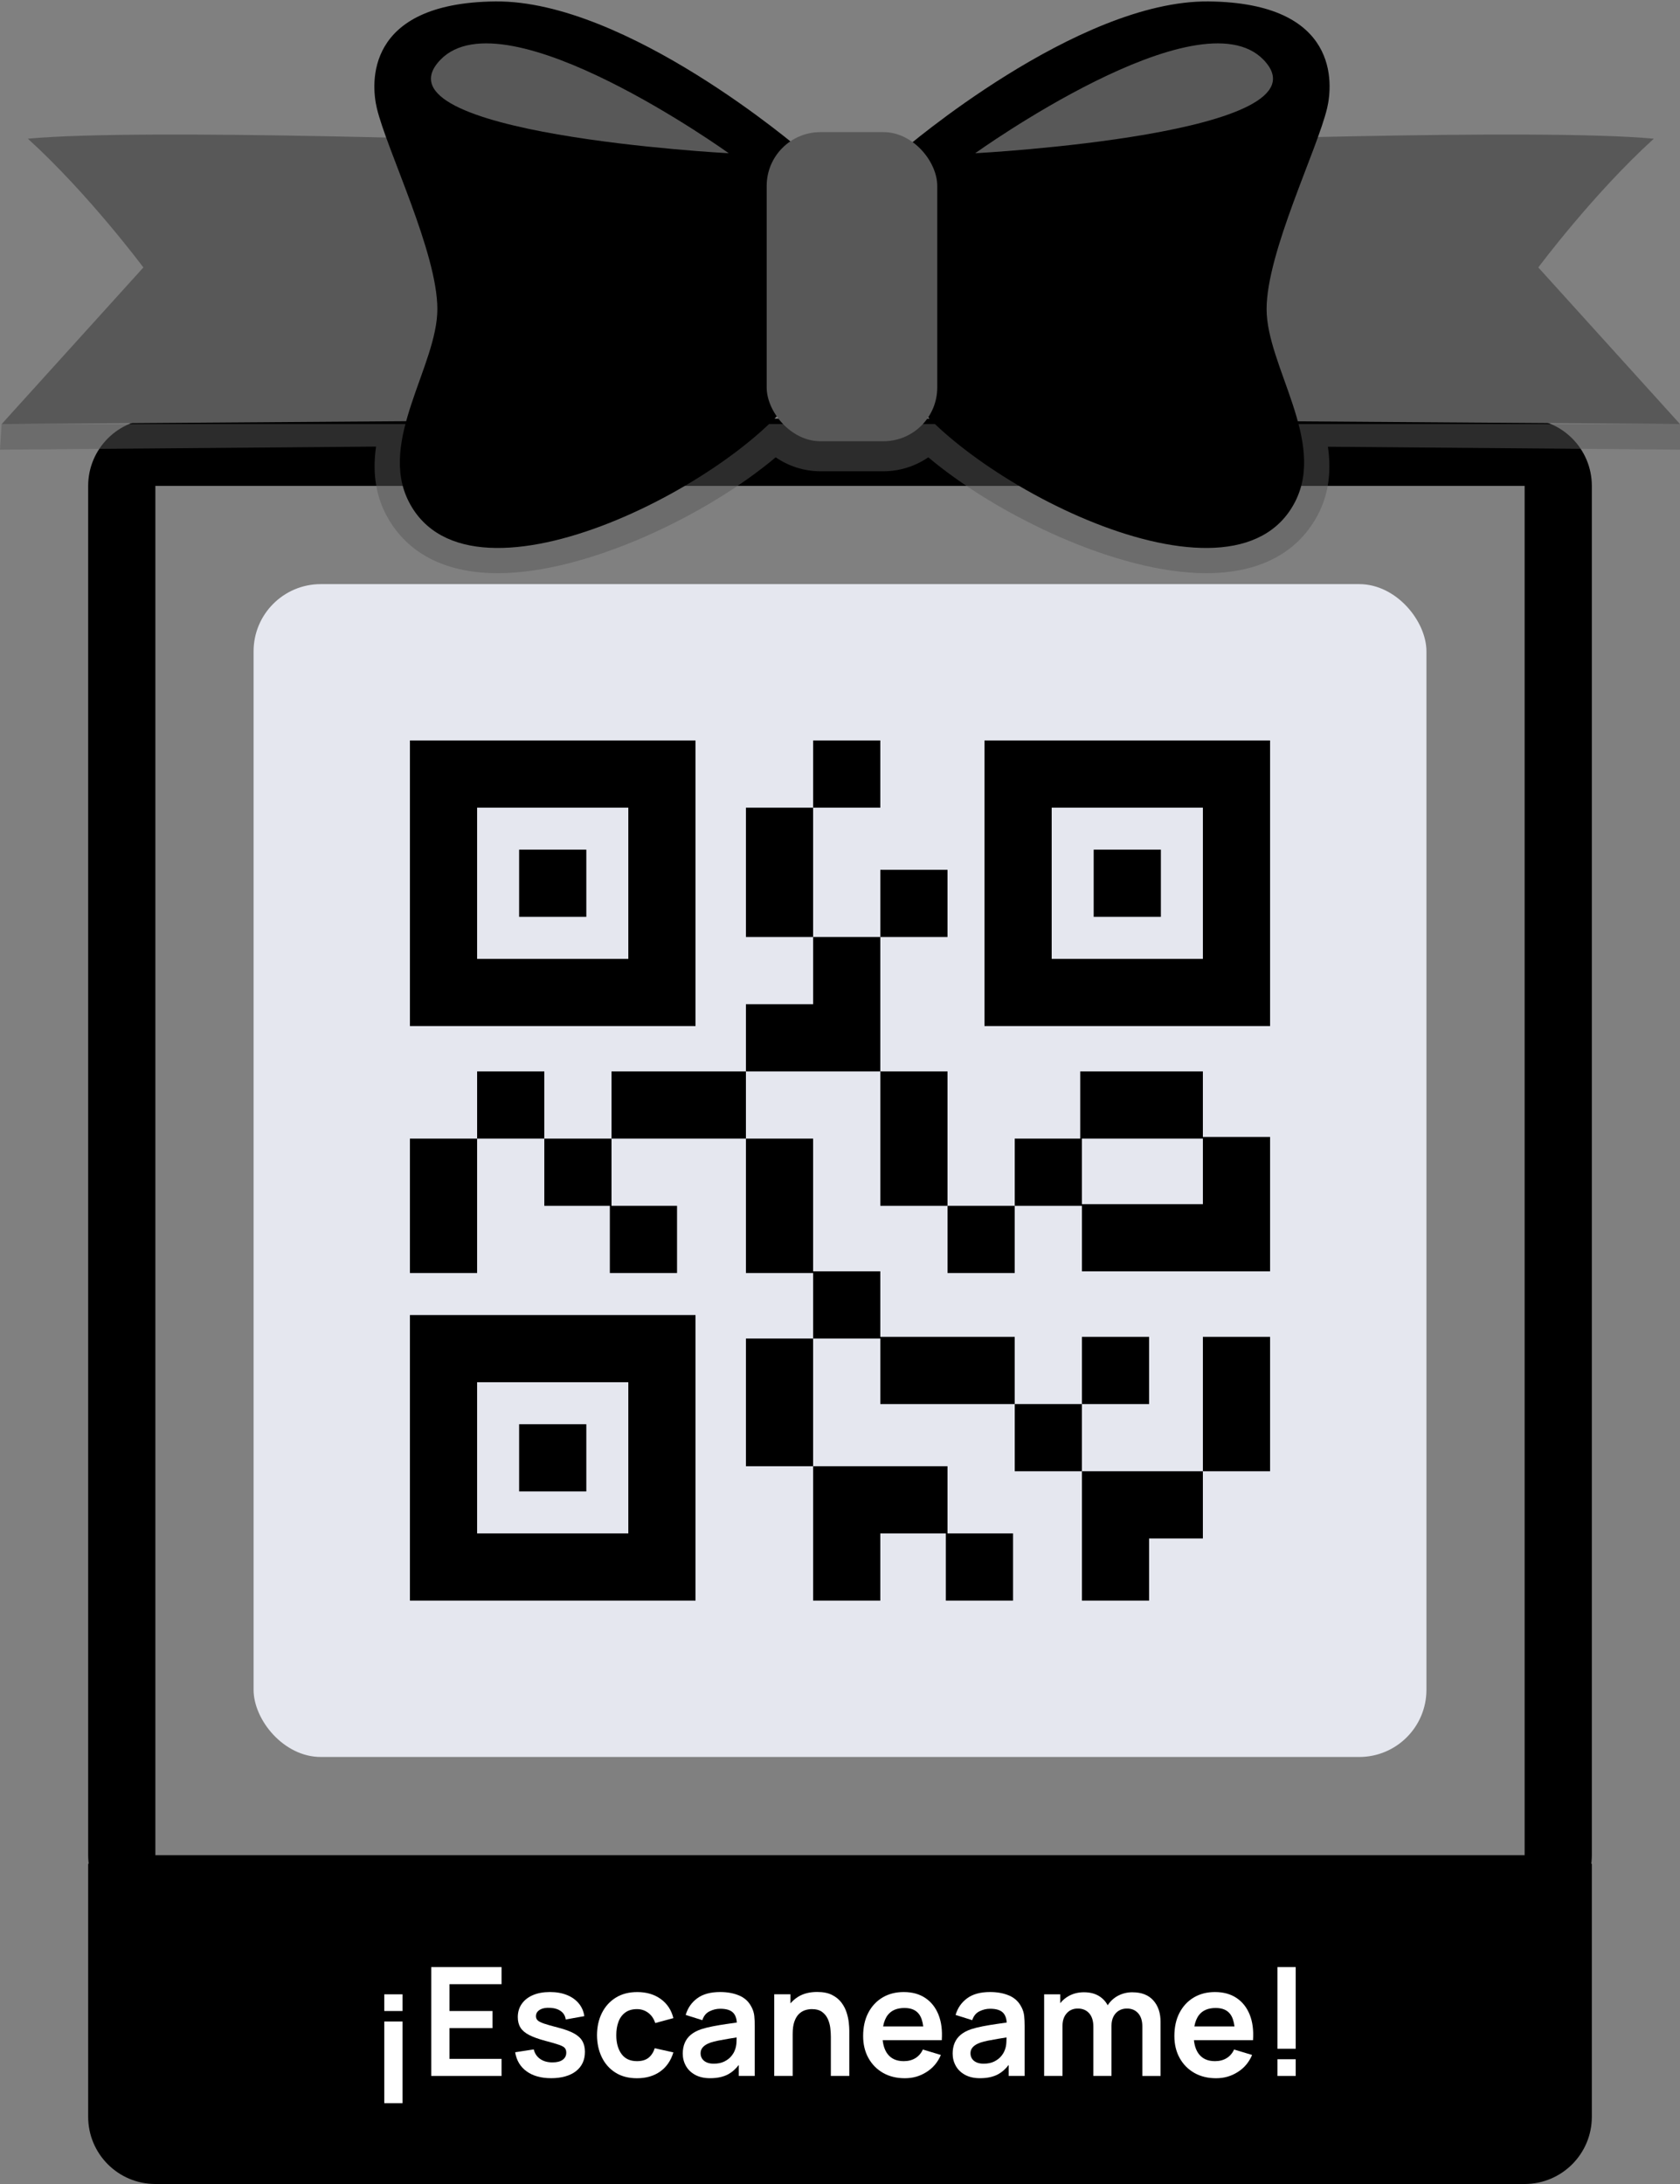 <svg xmlns="http://www.w3.org/2000/svg" id="TEXTO" viewBox="0 0 1000 1300">
<rect x="0" y="0" width="1000" height="1300" fill="#808080" stroke="none"/>
<g>
<path d="M907.52,289.23h0v815.03H92.48V289.23H907.52m0-40H92.48c-22.09,0-40,17.91-40,40v815.03c0,22.09,17.91,40,40,40H907.52c22.09,0,40-17.91,40-40V289.23c0-22.09-17.91-40-40-40h0Z"/>
<rect x="150.94" y="347.69" width="698.13" height="698.13" rx="40" ry="40" fill="#e5e7ef"/>
<path d="M907.52,1300H92.48c-22.09,0-40-17.91-40-40v-150.64H947.52v150.64c0,22.09-17.91,40-40,40Z"/>
<path d="M1000,252.42v15.24l-209.57-1.74c1.86,12.94,1.16,27.19-6.31,41.09-8.37,15.59-26.66,34.17-66.2,34.17-52.4,0-123.83-34.06-165.37-68.97-7.74,5.33-17.01,8.3-26.65,8.3h-37.53c-9.65,0-18.91-2.97-26.65-8.3-41.53,34.91-112.97,68.97-165.37,68.97-39.54,0-57.83-18.58-66.2-34.17-7.48-13.93-8.18-28.21-6.3-41.18L0,267.66l1-15.24H1000Z" fill="#585858" opacity=".5"/>
<g>
<path d="M315.72,84.4s-230.43-8.32-299.14-1.84c36.1,32.76,68.76,76.64,68.76,76.64L1,252.42s321.01-2.29,370.14-2.65c-8.6-33.28-55.42-165.37-55.42-165.37Z" fill="#585858"/>
<path d="M685.28,84.4s230.43-8.32,299.14-1.84c-36.1,32.76-68.76,76.64-68.76,76.64l84.34,93.22s-321.01-2.29-370.14-2.65c8.6-33.28,55.42-165.37,55.42-165.37Z" fill="#585858"/>
<g>
<path d="M537.66,89.21S641.19,.06,719.42,.86s73.87,49.43,70.55,63.45c-5.88,24.89-36.04,85.94-36.04,119.67s35.52,78.54,16.97,114.69c-37.32,72.75-202.56-15.9-233.24-68.91-30.68-53.01,0-140.55,0-140.55Z"/>
<path d="M580.48,91.21S713.58-4.38,752.1,35.59c42.69,44.29-171.62,55.62-171.62,55.62Z" fill="#585858"/>
</g>
<g>
<path d="M476.59,89.21S373.06,.06,294.84,.86s-73.87,49.43-70.55,63.45c5.88,24.89,36.04,85.94,36.04,119.67s-35.52,78.54-16.97,114.69c37.32,72.75,202.56-15.9,233.24-68.91,30.68-53.01,0-140.55,0-140.55Z"/>
<path d="M433.77,91.21S300.67-4.38,262.15,35.59c-42.69,44.29,171.62,55.62,171.62,55.62Z" fill="#585858"/>
</g>
<rect x="456.36" y="78.65" width="101.53" height="183.99" rx="32" ry="32" fill="#585858"/>
</g>
</g>
<g>
<rect x="228.74" y="1203.28" width="10.84" height="48.6" fill="#fff"/>
<rect x="228.74" y="1187.09" width="10.84" height="9.94" fill="#fff"/>
<polygon points="256.69 1235.69 298.54 1235.69 298.54 1225.52 267.53 1225.52 267.53 1207.2 293.14 1207.2 293.14 1197.03 267.53 1197.03 267.53 1181.06 298.54 1181.06 298.54 1170.89 256.69 1170.89 256.69 1235.69" fill="#fff"/>
<path d="M341.58,1210.33c-2.33-1.27-5.42-2.41-9.29-3.4-3.78-.96-6.62-1.77-8.53-2.43-1.91-.66-3.17-1.32-3.8-1.98-.63-.66-.95-1.46-.95-2.38,0-1.65,.78-2.93,2.34-3.85,1.56-.92,3.61-1.3,6.17-1.15,2.67,.15,4.81,.83,6.41,2.03,1.6,1.2,2.54,2.83,2.81,4.9l11.07-1.98c-.42-2.91-1.53-5.45-3.33-7.61-1.8-2.16-4.16-3.83-7.09-5s-6.28-1.75-10.06-1.75-7.23,.61-10.08,1.82c-2.85,1.22-5.07,2.95-6.66,5.2s-2.38,4.89-2.38,7.92c0,2.43,.52,4.5,1.58,6.21,1.05,1.71,2.77,3.19,5.17,4.43s5.64,2.41,9.72,3.49c3.66,.96,6.38,1.75,8.15,2.38,1.77,.63,2.92,1.28,3.44,1.96,.52,.67,.79,1.57,.79,2.68,0,1.8-.71,3.22-2.14,4.25-1.43,1.04-3.44,1.55-6.05,1.55-2.97,0-5.43-.69-7.38-2.07-1.95-1.38-3.21-3.27-3.78-5.67l-11.07,1.71c.81,4.89,3.09,8.68,6.84,11.38,3.75,2.7,8.62,4.05,14.62,4.05s11.18-1.39,14.74-4.18c3.55-2.79,5.33-6.63,5.33-11.52,0-2.52-.52-4.66-1.55-6.43-1.03-1.77-2.71-3.29-5.04-4.57Z" fill="#fff"/>
<path d="M372.2,1197.91c1.83-1.33,4.16-2,6.98-2,2.49,0,4.71,.73,6.66,2.18,1.95,1.46,3.34,3.49,4.18,6.1l10.8-2.92c-1.17-4.8-3.67-8.59-7.49-11.36-3.83-2.78-8.5-4.16-14.02-4.16-4.92,0-9.17,1.1-12.74,3.31s-6.32,5.24-8.26,9.09c-1.94,3.86-2.92,8.27-2.95,13.25,.03,4.89,.98,9.27,2.86,13.14s4.58,6.92,8.12,9.16c3.54,2.24,7.81,3.35,12.83,3.35,5.43,0,10.02-1.33,13.77-3.98,3.75-2.65,6.38-6.46,7.88-11.41l-11.07-2.47c-.84,2.49-2.09,4.39-3.76,5.71s-3.94,1.98-6.82,1.98c-4.08,0-7.16-1.42-9.23-4.27-2.07-2.85-3.1-6.58-3.1-11.21,0-2.97,.43-5.62,1.3-7.96,.87-2.34,2.22-4.18,4.05-5.51Z" fill="#fff"/>
<path d="M447.39,1194.78c-1.59-3.21-4.03-5.52-7.31-6.93s-7.09-2.12-11.41-2.12c-5.73,0-10.28,1.25-13.66,3.74s-5.66,5.79-6.86,9.9l9.9,3.11c.81-2.49,2.23-4.25,4.28-5.26,2.04-1.02,4.15-1.53,6.34-1.53,3.63,0,6.21,.79,7.74,2.38,1.27,1.32,2,3.26,2.19,5.81-1.95,.29-3.87,.57-5.72,.83-3.08,.44-5.92,.91-8.55,1.42-2.62,.51-4.91,1.08-6.86,1.71-2.58,.87-4.68,1.99-6.3,3.35-1.62,1.37-2.82,2.99-3.6,4.86-.78,1.88-1.17,3.98-1.17,6.32,0,2.67,.62,5.12,1.87,7.33,1.24,2.22,3.08,4,5.51,5.33,2.43,1.33,5.4,2,8.91,2,4.38,0,8.03-.82,10.96-2.45,2.25-1.26,4.28-3.08,6.1-5.45v6.55h9.5v-29.83c0-2.1-.09-4.04-.27-5.83s-.71-3.53-1.58-5.24Zm-9.99,25.56c-.36,1.11-1.06,2.29-2.09,3.55s-2.42,2.33-4.16,3.2-3.84,1.3-6.3,1.3c-1.71,0-3.14-.27-4.3-.81-1.16-.54-2.03-1.27-2.63-2.18-.6-.92-.9-1.97-.9-3.17,0-1.05,.23-1.96,.7-2.75,.46-.78,1.13-1.47,2-2.07,.87-.6,1.94-1.12,3.2-1.58,1.29-.42,2.77-.8,4.46-1.15,1.68-.34,3.69-.71,6.03-1.1,1.49-.25,3.2-.52,5.07-.82-.02,.83-.05,1.76-.09,2.82-.08,1.79-.4,3.37-.97,4.75Z" fill="#fff"/>
<path d="M503.96,1198.02c-.66-2.1-1.68-4.08-3.06-5.94-1.38-1.86-3.24-3.39-5.58-4.59-2.34-1.2-5.31-1.8-8.91-1.8-4.56,0-8.4,1-11.52,2.99-1.68,1.07-3.13,2.35-4.37,3.81v-5.41h-9.67v48.6h10.98v-24.97c0-2.97,.33-5.41,.99-7.31s1.54-3.41,2.63-4.5c1.09-1.09,2.32-1.87,3.67-2.32,1.35-.45,2.71-.67,4.09-.67,2.58,0,4.63,.56,6.14,1.67,1.51,1.11,2.65,2.53,3.42,4.25,.76,1.73,1.25,3.52,1.46,5.38,.21,1.86,.32,3.56,.32,5.08v23.4h10.98v-27.13c0-1.17-.1-2.69-.29-4.57-.2-1.88-.62-3.86-1.28-5.96Z" fill="#fff"/>
<path d="M550.78,1189.27c-3.53-2.35-7.81-3.53-12.85-3.53-4.77,0-8.97,1.08-12.6,3.24s-6.46,5.2-8.5,9.11c-2.04,3.92-3.06,8.53-3.06,13.84,0,4.92,1.04,9.27,3.13,13.05,2.08,3.78,4.99,6.74,8.71,8.87s8.04,3.19,12.96,3.19,8.96-1.21,12.85-3.64,6.76-5.83,8.62-10.21l-10.71-3.24c-1.05,2.25-2.54,3.97-4.48,5.15-1.94,1.19-4.24,1.78-6.91,1.78-4.14,0-7.29-1.35-9.45-4.05-1.69-2.12-2.71-4.93-3.08-8.42h35.16c.42-5.82-.23-10.87-1.94-15.17-1.71-4.29-4.33-7.61-7.85-9.97Zm-12.4,5.96c3.93,0,6.81,1.21,8.64,3.65,1.3,1.72,2.13,4.18,2.53,7.33h-23.88c.5-2.81,1.43-5.1,2.82-6.86,2.16-2.74,5.46-4.12,9.9-4.12Z" fill="#fff"/>
<path d="M608.04,1194.78c-1.59-3.21-4.03-5.52-7.31-6.93s-7.09-2.12-11.41-2.12c-5.73,0-10.28,1.25-13.66,3.74s-5.66,5.79-6.86,9.9l9.9,3.11c.81-2.49,2.23-4.25,4.28-5.26,2.04-1.02,4.15-1.53,6.34-1.53,3.63,0,6.21,.79,7.74,2.38,1.27,1.32,2,3.26,2.19,5.81-1.95,.29-3.87,.57-5.72,.83-3.08,.44-5.92,.91-8.55,1.42-2.62,.51-4.91,1.08-6.86,1.71-2.58,.87-4.68,1.99-6.3,3.35-1.62,1.37-2.82,2.99-3.6,4.86-.78,1.88-1.17,3.98-1.17,6.32,0,2.67,.62,5.12,1.87,7.33,1.24,2.22,3.08,4,5.51,5.33,2.43,1.33,5.4,2,8.91,2,4.38,0,8.03-.82,10.96-2.45,2.25-1.26,4.28-3.08,6.1-5.45v6.55h9.5v-29.83c0-2.1-.09-4.04-.27-5.83s-.71-3.53-1.58-5.24Zm-9.99,25.56c-.36,1.11-1.06,2.29-2.09,3.55s-2.42,2.33-4.16,3.2-3.84,1.3-6.3,1.3c-1.71,0-3.14-.27-4.3-.81-1.16-.54-2.03-1.27-2.63-2.18-.6-.92-.9-1.97-.9-3.17,0-1.05,.23-1.96,.7-2.75,.46-.78,1.13-1.47,2-2.07,.87-.6,1.94-1.12,3.2-1.58,1.29-.42,2.77-.8,4.46-1.15,1.68-.34,3.69-.71,6.03-1.1,1.49-.25,3.2-.52,5.07-.82-.02,.83-.05,1.76-.09,2.82-.08,1.79-.4,3.37-.97,4.75Z" fill="#fff"/>
<path d="M674.15,1185.87c-3.24,0-6.18,.72-8.82,2.16-2.49,1.36-4.47,3.23-5.99,5.59-1.2-2.25-2.89-4.06-5.06-5.43-2.45-1.54-5.48-2.32-9.11-2.32-3.3,0-6.28,.73-8.93,2.18-2.04,1.12-3.76,2.56-5.15,4.32v-5.28h-9.58v48.6h10.93v-29.92c0-3.03,.83-5.49,2.5-7.38,1.67-1.89,3.88-2.83,6.64-2.83s5.1,.94,6.75,2.83c1.65,1.89,2.47,4.53,2.47,7.92v29.38h10.8v-29.92c0-2.13,.41-3.97,1.21-5.51,.81-1.54,1.91-2.71,3.29-3.51s2.94-1.19,4.68-1.19c2.82,0,5.05,.94,6.71,2.81,1.65,1.88,2.47,4.48,2.47,7.81v29.52h10.84v-32.26c0-5.25-1.43-9.49-4.3-12.71-2.87-3.22-6.98-4.84-12.35-4.84Z" fill="#fff"/>
<path d="M736.04,1189.27c-3.53-2.35-7.81-3.53-12.85-3.53-4.77,0-8.97,1.08-12.6,3.24s-6.46,5.2-8.5,9.11c-2.04,3.92-3.06,8.53-3.06,13.84,0,4.92,1.04,9.27,3.13,13.05,2.08,3.78,4.99,6.74,8.71,8.87s8.04,3.19,12.96,3.19,8.96-1.21,12.85-3.64,6.76-5.83,8.62-10.21l-10.71-3.24c-1.05,2.25-2.54,3.97-4.48,5.15-1.94,1.19-4.24,1.78-6.91,1.78-4.14,0-7.29-1.35-9.45-4.05-1.69-2.12-2.71-4.93-3.08-8.42h35.16c.42-5.82-.23-10.87-1.94-15.17-1.71-4.29-4.33-7.61-7.85-9.97Zm-12.4,5.96c3.93,0,6.81,1.21,8.64,3.65,1.3,1.72,2.13,4.18,2.53,7.33h-23.88c.5-2.81,1.43-5.1,2.82-6.86,2.16-2.74,5.46-4.12,9.9-4.12Z" fill="#fff"/>
<rect x="760.41" y="1170.89" width="10.84" height="48.6" fill="#fff"/>
<rect x="760.41" y="1225.74" width="10.84" height="9.95" fill="#fff"/>
</g>
<g>
<path d="M414,440.75H244v170h170v-170Zm-40,130h-90v-90h90v90Z"/>
<rect x="309" y="505.75" width="40" height="40"/>
<path d="M756,440.75h-170v170h170v-170Zm-40,130h-90v-90h90v90Z"/>
<rect x="651" y="505.75" width="40" height="40"/>
<path d="M414,782.75H244v170h170v-170Zm-40,130h-90v-90h90v90Z"/>
<rect x="309" y="847.75" width="40" height="40"/>
<rect x="284" y="637.75" width="40" height="40"/>
<polygon points="363 717.75 363 757.75 403 757.75 403 717.75 364 717.75 364 677.75 324 677.75 324 717.75 363 717.75"/>
<rect x="524" y="517.75" width="40" height="40"/>
<rect x="444" y="480.75" width="40" height="77"/>
<rect x="484" y="440.75" width="40" height="40"/>
<polygon points="524 557.75 484 557.75 484 597.75 444 597.75 444 637.75 524 637.75 524 557.75"/>
<polygon points="484 757.75 484 796.75 524 796.75 524 835.75 604 835.75 604 795.75 524 795.75 524 756.75 484 756.75 484 677.75 444 677.75 444 757.75 484 757.75"/>
<rect x="524" y="637.75" width="40" height="80"/>
<path d="M644,756.75h112v-80h-40v-39h-73v40h-39v40h40v39Zm0-79h72v39h-72v-39Z"/>
<rect x="716" y="795.75" width="40" height="80"/>
<rect x="564" y="717.75" width="40" height="40"/>
<rect x="604" y="835.75" width="40" height="40"/>
<rect x="644" y="795.75" width="40" height="40"/>
<polygon points="684 952.75 684 915.75 716 915.75 716 875.75 644 875.75 644 952.75 684 952.75"/>
<rect x="444" y="796.75" width="40" height="76"/>
<polygon points="524 952.75 524 912.75 563 912.75 563 952.75 603 952.75 603 912.75 564 912.75 564 872.75 484 872.75 484 952.75 524 952.75"/>
<rect x="364" y="637.75" width="80" height="40"/>
<rect x="244" y="677.75" width="40" height="80"/>
</g>
</svg>
